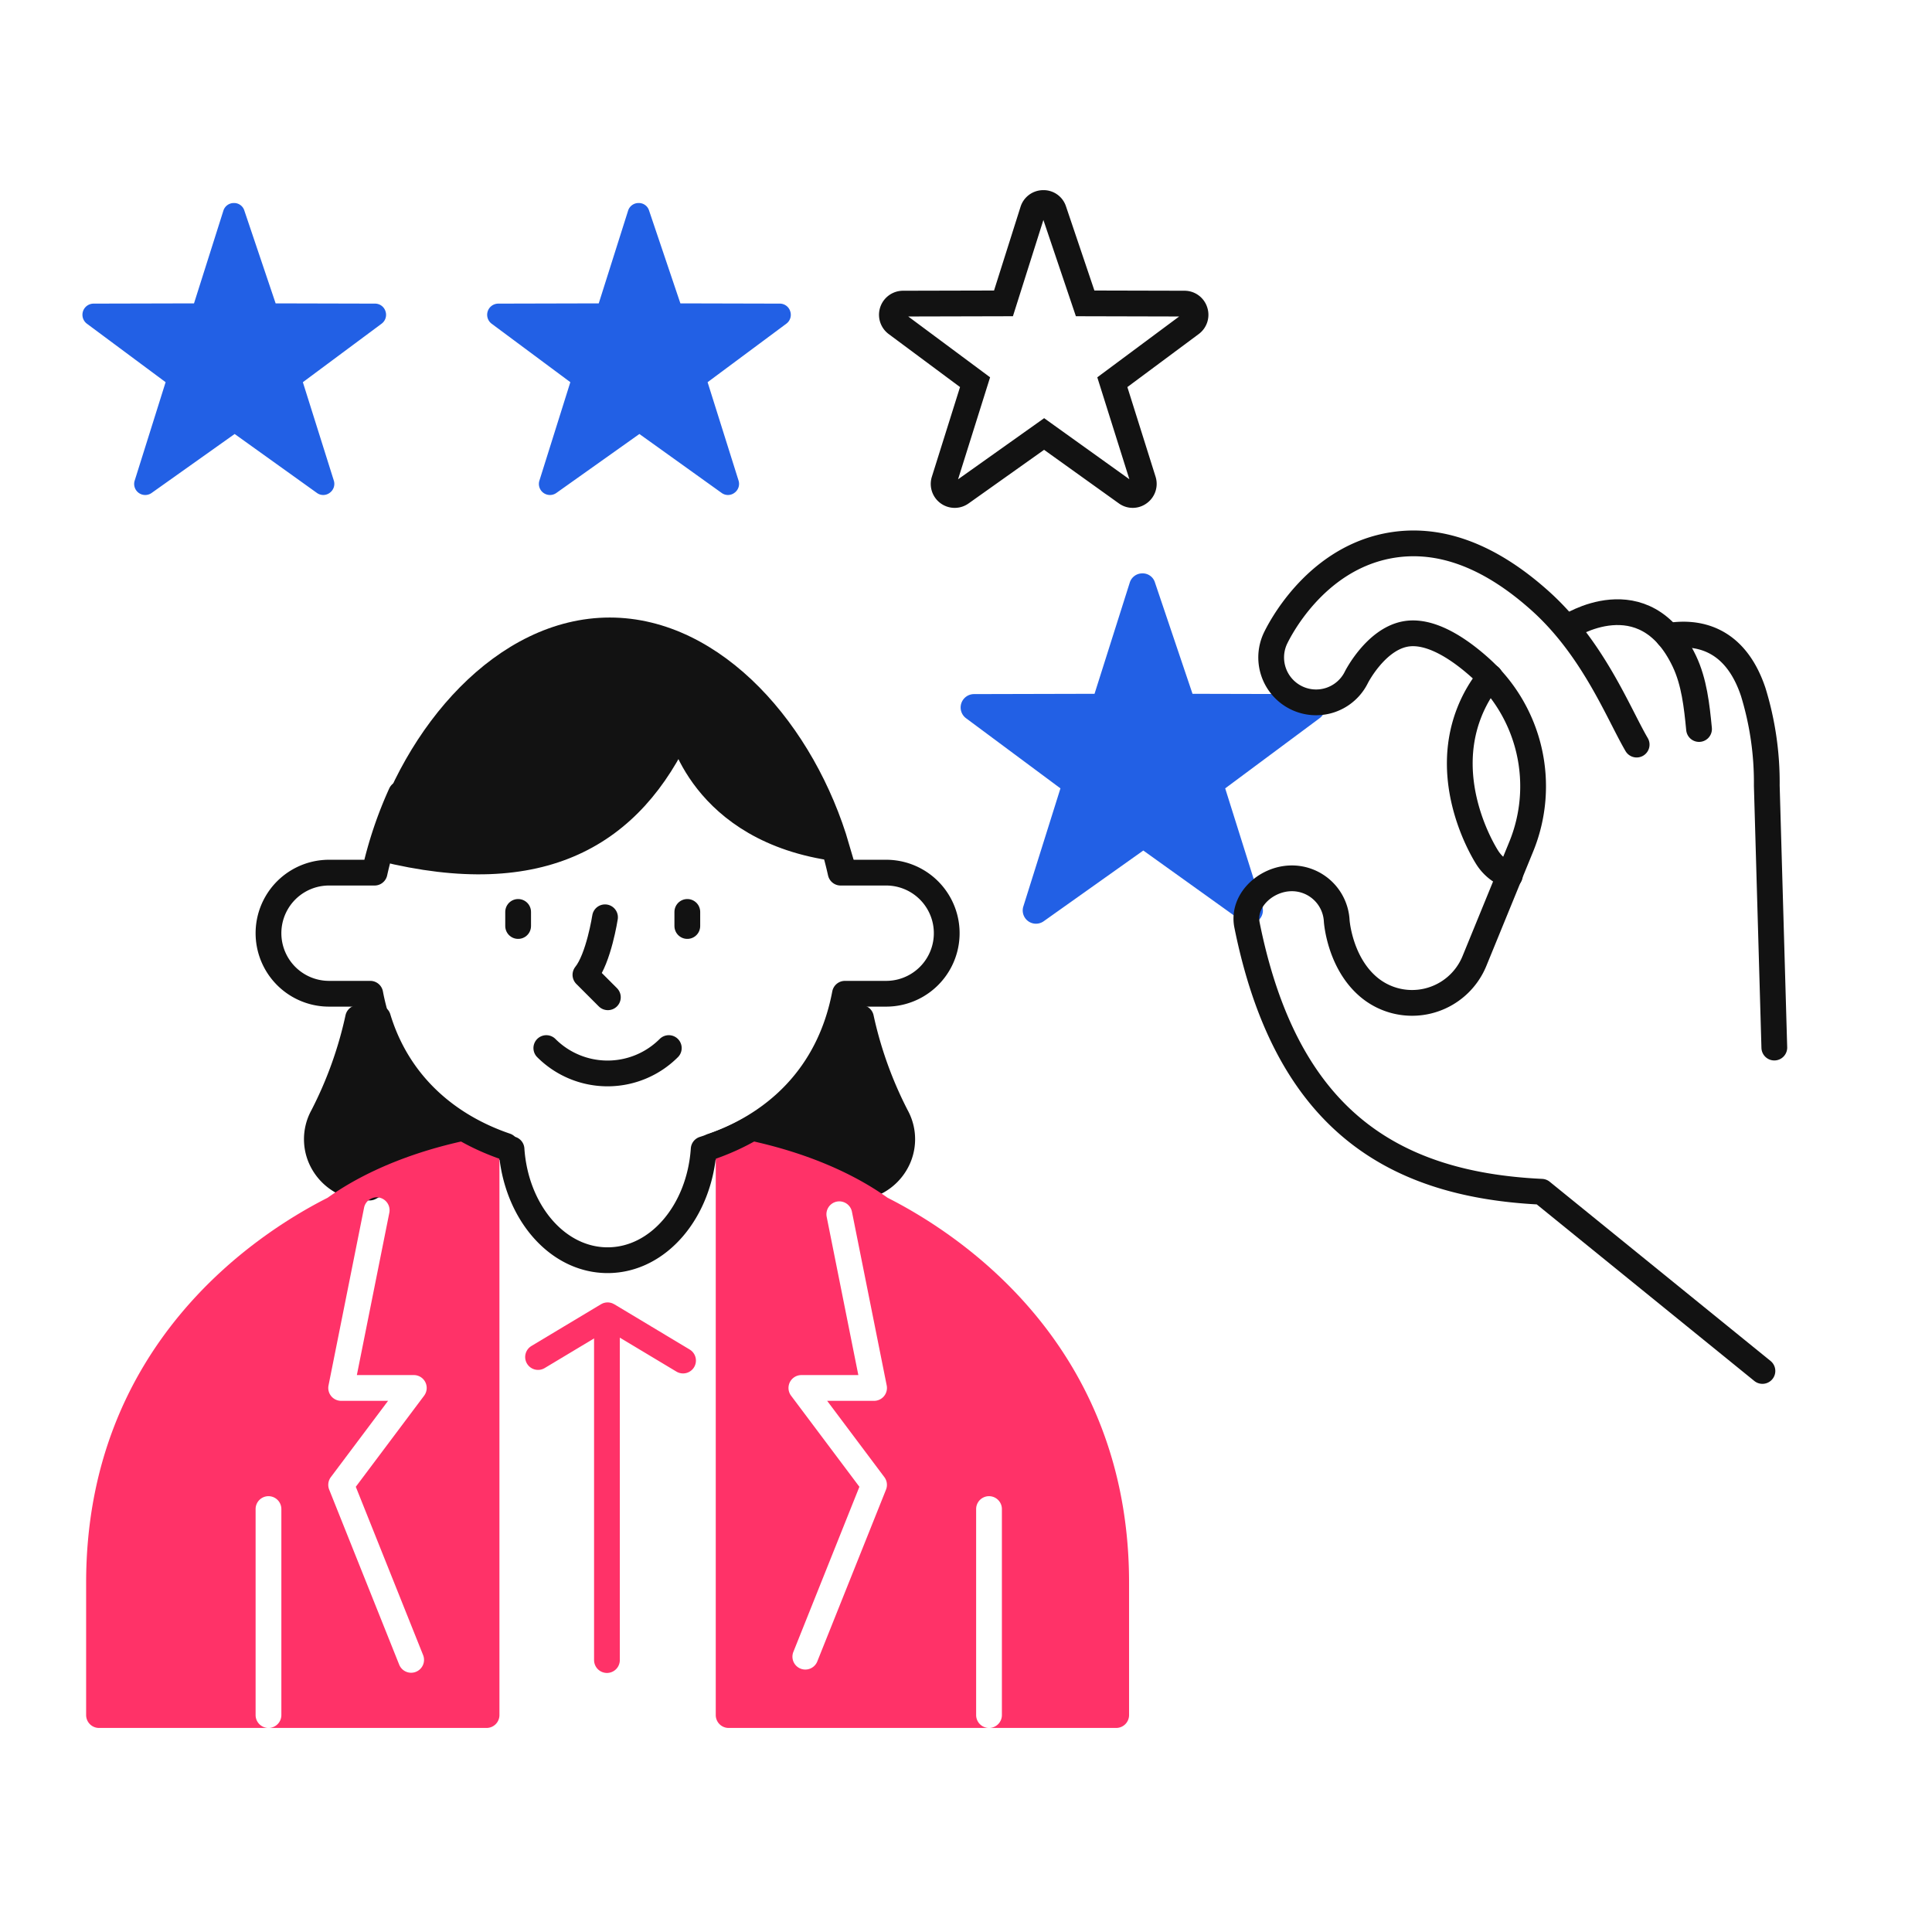<svg xmlns="http://www.w3.org/2000/svg" viewBox="0 0 300 300"><defs><style>.a{fill:#2260e5;}.a,.b{fill-rule:evenodd;}.b,.c,.e{fill:none;}.b,.c,.d,.g{stroke:#121212;}.b,.g{stroke-miterlimit:10;}.b,.c,.d,.e,.g{stroke-width:4px;}.c,.d,.e{stroke-linecap:round;stroke-linejoin:round;}.d,.g{fill:#121212;}.e{stroke:#ff3268;}.f{fill:#ff3268;}</style></defs><title>104-Favorite-Election-Candidate-Woman</title><path class="a" d="M59.243,50.271a1.712,1.712,0,0,0,.615-1.934,1.694,1.694,0,0,0-1.63-1.191L42.8,47.108,37.942,32.7A1.658,1.658,0,0,0,36.3,31.526a1.692,1.692,0,0,0-1.617,1.2L30.126,47.108l-15.609.038A1.733,1.733,0,0,0,13.5,50.269l12.216,9.076L20.923,74.6a1.716,1.716,0,0,0,2.636,1.935L36.437,67.39l12.749,9.136a1.673,1.673,0,0,0,2.011,0,1.706,1.706,0,0,0,.631-1.924l-4.8-15.255Z"/><path class="a" d="M122.09,50.271a1.712,1.712,0,0,0,.615-1.934,1.694,1.694,0,0,0-1.63-1.191l-15.424-.038L100.789,32.7a1.658,1.658,0,0,0-1.645-1.174,1.694,1.694,0,0,0-1.618,1.2L92.973,47.108l-15.609.038a1.733,1.733,0,0,0-1.019,3.123l12.216,9.076L83.769,74.6a1.717,1.717,0,0,0,2.637,1.935L99.284,67.39l12.749,9.136a1.673,1.673,0,0,0,2.011,0,1.707,1.707,0,0,0,.631-1.924l-4.8-15.255Z"/><path class="b" d="M184.937,50.271a1.714,1.714,0,0,0,.615-1.934,1.7,1.7,0,0,0-1.631-1.191L168.5,47.108,163.636,32.7a1.658,1.658,0,0,0-1.645-1.174,1.693,1.693,0,0,0-1.618,1.2L155.82,47.108l-15.609.038a1.732,1.732,0,0,0-1.019,3.123l12.215,9.076L146.616,74.6a1.717,1.717,0,0,0,2.637,1.935L162.13,67.39l12.749,9.136a1.674,1.674,0,0,0,2.012,0,1.709,1.709,0,0,0,.631-1.924l-4.8-15.255Z"/><path class="a" d="M204.9,111.528a2.054,2.054,0,0,0,.738-2.319,2.032,2.032,0,0,0-1.957-1.43l-18.508-.046-5.834-17.29a1.99,1.99,0,0,0-1.974-1.408,2.031,2.031,0,0,0-1.941,1.445l-5.465,17.253-18.73.046a2.079,2.079,0,0,0-1.223,3.747l14.659,10.892-5.75,18.3a2.06,2.06,0,0,0,3.164,2.322l15.453-10.972,15.3,10.963a2.006,2.006,0,0,0,2.413,0,2.048,2.048,0,0,0,.758-2.309l-5.756-18.306Z"/><path class="c" d="M243.459,97.385s11.86-7.866,18.1,5.317c1.509,3.188,1.916,6.871,2.267,10.5"/><path class="c" d="M254.138,115.62c-2.827-4.832-6.738-14.937-14.994-22.333-8.03-7.2-16.025-10.056-23.774-8.5l-.036.007C203.993,87.105,198.6,97.959,198.02,99.187a6.974,6.974,0,0,0,12.6,5.979c.026-.056,2.948-5.785,7.5-6.7l.04-.008c3.975-.773,8.539,2.412,11.67,5.218a24.734,24.734,0,0,1,6.388,27.79l-7.267,17.76a10.463,10.463,0,0,1-16.473,4c-4.407-3.763-4.893-9.991-4.911-10.219a6.97,6.97,0,0,0-7.26-6.615c-3.831.155-7.431,3.486-6.67,7.262,5.95,29.551,21.929,40.279,45.741,41.4l34.29,27.827"/><path class="c" d="M231.369,105.11a20.9,20.9,0,0,0-3.282,5.678l-.013.034c-4.133,10.81,2.136,21.184,2.862,22.329a6.91,6.91,0,0,0,3.508,2.81"/><path class="c" d="M275.515,162.666,274.346,122a47.851,47.851,0,0,0-2.108-14.556c-2.926-8.734-9.073-9.4-13.2-8.7"/><path class="d" d="M78.55,177.93c-9.027,1.355-15.947,3.686-21.137,6.47h-.678a7.606,7.606,0,0,1-6.468-3.686,7.367,7.367,0,0,1-.151-7.372,61.9,61.9,0,0,0,5.491-15.271h3.084C61.7,168,69.073,174.7,78.55,177.93Z"/><path class="d" d="M139.031,180.714a7.608,7.608,0,0,1-6.468,3.686h-1.28a65.166,65.166,0,0,0-20.762-6.4c9.629-3.234,17-9.93,20.161-19.934h3.009a61.9,61.9,0,0,0,5.491,15.271A7.372,7.372,0,0,1,139.031,180.714Z"/><polyline class="e" points="83.547 210.718 94.348 204.237 106.064 211.267"/><path class="f" d="M76.838,176.966a2,2,0,0,0-1.634-.438c-9.641,1.709-18.052,4.98-24.339,9.464-11.389,5.77-37.49,23.02-37.49,59.779v20.544a2,2,0,0,0,2,2H41.69a2,2,0,0,1-2-2V234.327a2,2,0,0,1,4,0v31.988a2,2,0,0,1-2,2H75.553a2,2,0,0,0,2-2V178.5A2,2,0,0,0,76.838,176.966Zm-10.98,39.756-10.61,14.145L65.7,257a2,2,0,0,1-1.114,2.6,2.024,2.024,0,0,1-.742.143,2,2,0,0,1-1.858-1.258L51.117,231.31a2,2,0,0,1,.257-1.944l8.884-11.845H52.974a2,2,0,0,1-1.961-2.392l5.515-27.578a2,2,0,1,1,3.922.785l-5.037,25.185h8.845a2,2,0,0,1,1.6,3.2Z"/><path class="f" d="M137.831,185.992c-6.287-4.484-14.7-7.755-24.34-9.464a2,2,0,0,0-2.349,1.97v87.817a2,2,0,0,0,2,2h40.432a2,2,0,0,1-2-2V234.327a2,2,0,0,1,4,0v31.988a2,2,0,0,1-2,2h19.747a2,2,0,0,0,2-2V245.771C175.321,209.012,149.22,191.762,137.831,185.992Zm-.509,43.374a2,2,0,0,1,.257,1.944l-10.672,26.68a2,2,0,1,1-3.714-1.486l10.254-25.637-10.609-14.145a2,2,0,0,1,1.6-3.2h8.844l-4.917-24.586a2,2,0,0,1,3.922-.786l5.4,26.98a2,2,0,0,1-1.961,2.392h-7.284Z"/><path class="g" d="M129.96,131.742c-5.19-17.9-19.031-33.852-35.28-33.852s-30.165,15.948-35.355,33.852c24.858,6.163,38.709-2.2,46.307-18.807C105.632,112.935,108.792,128.937,129.96,131.742Z"/><path class="c" d="M62.263,123.253a62.168,62.168,0,0,0-4.1,12.25H51.093a9.4,9.4,0,0,0,0,18.806h6.4c2.378,12.574,10.7,20.582,21.937,24.14.649,9.638,7.039,17.234,14.918,17.234s14.269-7.6,14.918-17.234c11.233-3.558,19.559-11.566,21.937-24.14h6.4a9.4,9.4,0,0,0,0-18.806h-7.071a62.233,62.233,0,0,0-4.1-12.25"/><line class="e" x1="94.246" y1="206.547" x2="94.246" y2="257.776"/><line class="c" x1="80.455" y1="141.602" x2="80.455" y2="143.791"/><line class="c" x1="106.726" y1="141.602" x2="106.726" y2="143.791"/><path class="c" d="M103.85,162.744a13.448,13.448,0,0,1-19.017,0"/><path class="c" d="M93.948,142.435s-.982,6.383-3.044,8.936l3.486,3.486"/></svg>